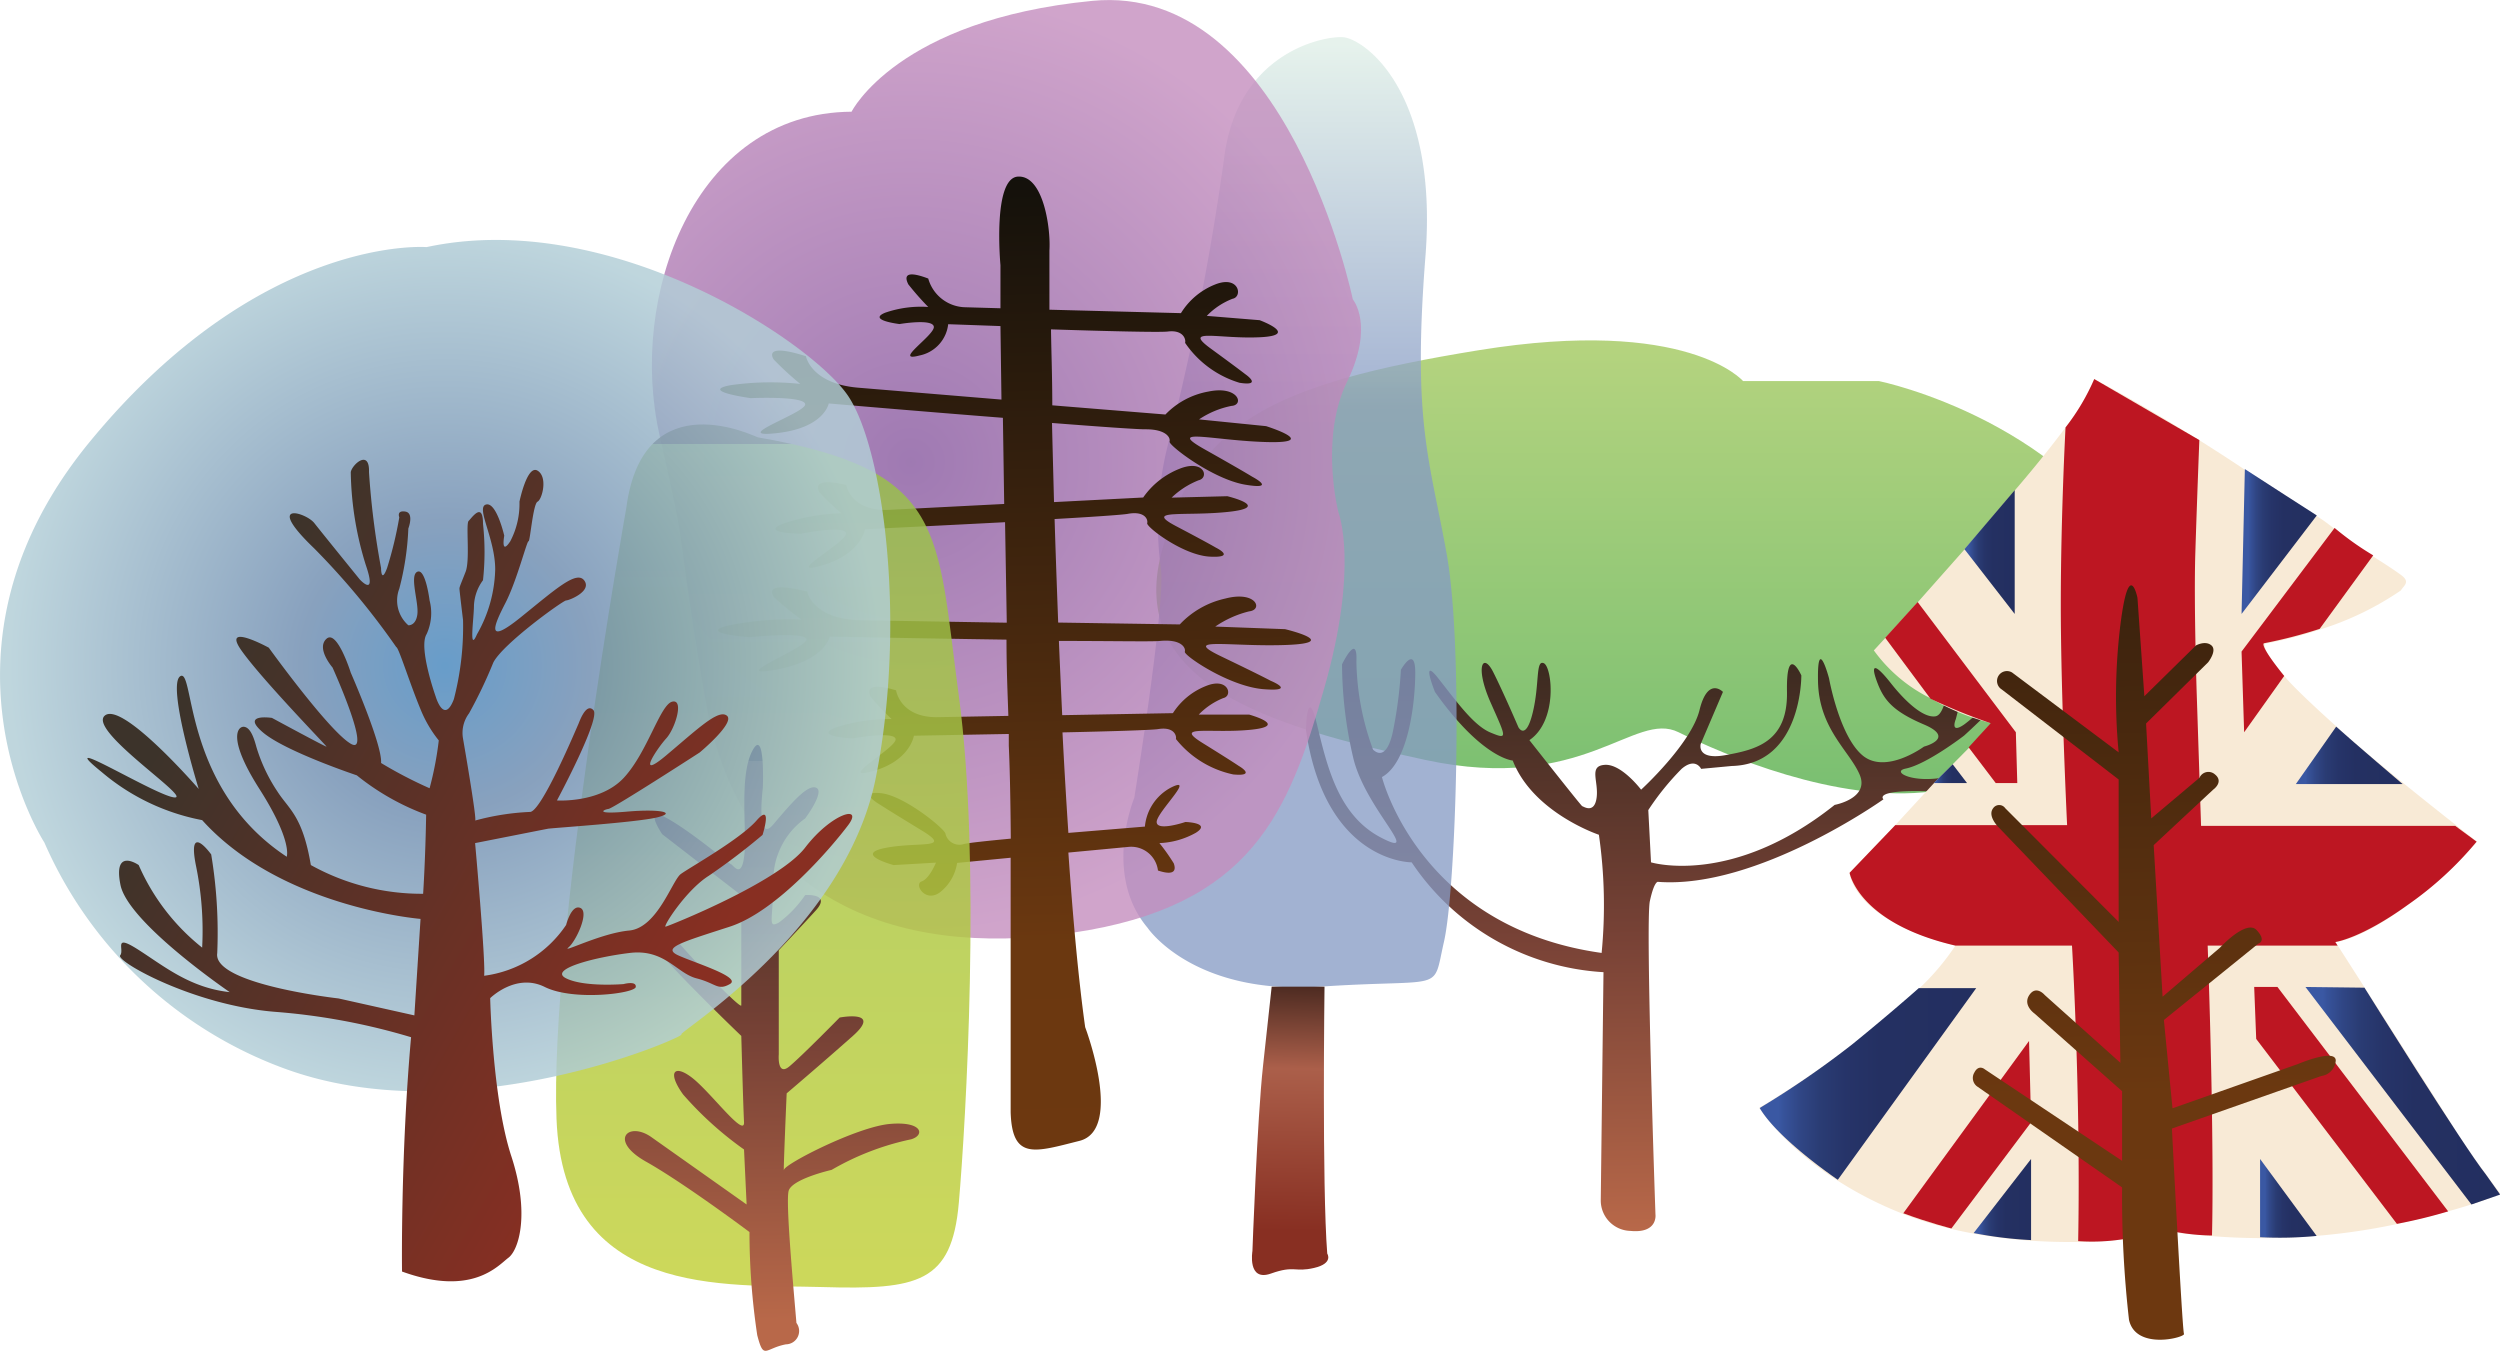 <svg xmlns="http://www.w3.org/2000/svg" xmlns:xlink="http://www.w3.org/1999/xlink" viewBox="0 0 174.12 94.15"><defs><style>.cls-1,.cls-17,.cls-18,.cls-19,.cls-2,.cls-20,.cls-21,.cls-3,.cls-4,.cls-5,.cls-6{fill-rule:evenodd;}.cls-1{opacity:0.84;fill:url(#linear-gradient);}.cls-2{fill:url(#New_Gradient_Swatch_1);}.cls-3{opacity:0.77;fill:url(#linear-gradient-2);}.cls-4{fill:url(#linear-gradient-3);}.cls-5{opacity:0.8;fill:url(#radial-gradient);}.cls-6{fill:url(#New_Gradient_Swatch_2);}.cls-7{fill:#f8ead6;}.cls-8{fill:url(#linear-gradient-4);}.cls-9{fill:url(#linear-gradient-5);}.cls-10{fill:url(#linear-gradient-6);}.cls-11{fill:url(#linear-gradient-7);}.cls-12{fill:url(#linear-gradient-8);}.cls-13{fill:url(#linear-gradient-9);}.cls-14{fill:url(#linear-gradient-10);}.cls-15{fill:url(#linear-gradient-11);}.cls-16{fill:#bd1622;}.cls-17{fill:url(#New_Gradient_Swatch_2-2);}.cls-18,.cls-20{opacity:0.83;}.cls-18{fill:url(#linear-gradient-12);}.cls-19{fill:url(#New_Gradient_Swatch_1-2);}.cls-20{fill:url(#radial-gradient-2);}.cls-21{fill:url(#linear-gradient-13);}</style><linearGradient id="linear-gradient" x1="115.76" y1="55.26" x2="115.77" y2="23.7" gradientUnits="userSpaceOnUse"><stop offset="0" stop-color="#60b356"/><stop offset="1" stop-color="#a7cb66"/><stop offset="1" stop-color="#98c04c"/><stop offset="1" stop-color="#38291f"/></linearGradient><linearGradient id="New_Gradient_Swatch_1" x1="116.3" y1="85.7" x2="115.79" y2="44.93" gradientUnits="userSpaceOnUse"><stop offset="0" stop-color="#b86849"/><stop offset="0.5" stop-color="#784236"/><stop offset="1" stop-color="#38291f"/><stop offset="1"/></linearGradient><linearGradient id="linear-gradient-2" x1="89.84" y1="34.43" x2="89.87" y2="-0.04" gradientUnits="userSpaceOnUse"><stop offset="0.04" stop-color="#869ac4"/><stop offset="0.17" stop-color="#869ac4"/><stop offset="0.91" stop-color="#deeee6"/></linearGradient><linearGradient id="linear-gradient-3" x1="89.91" y1="85.72" x2="90.29" y2="63.99" gradientUnits="userSpaceOnUse"><stop offset="0" stop-color="#882f22"/><stop offset="0.52" stop-color="#ab5f4a"/><stop offset="1"/></linearGradient><radialGradient id="radial-gradient" cx="63.44" cy="32.19" r="32.77" gradientUnits="userSpaceOnUse"><stop offset="0" stop-color="#edeced"/><stop offset="0" stop-color="#b1adac"/><stop offset="0" stop-color="#8f8a88"/><stop offset="0" stop-color="#f3f3f4"/><stop offset="0" stop-color="#f5f5f6"/><stop offset="0" stop-color="#f9f9fa"/><stop offset="0" stop-color="#f3f2f3"/><stop offset="0" stop-color="#f0eeef"/><stop offset="0" stop-color="#e5e4e5"/><stop offset="0" stop-color="#d4d1d2"/><stop offset="0" stop-color="#bbb8b8"/><stop offset="0" stop-color="#9c9797"/><stop offset="0" stop-color="#766f6f"/><stop offset="0" stop-color="#716a6a"/><stop offset="0" stop-color="#f3f2f3"/><stop offset="0" stop-color="#f1eff0"/><stop offset="0" stop-color="#e8e7e8"/><stop offset="0" stop-color="#e7e5e6"/><stop offset="0" stop-color="#f6f5f6"/><stop offset="0" stop-color="#f6f6f7"/><stop offset="0" stop-color="#e6e4e5"/><stop offset="0" stop-color="#e8e7e7"/><stop offset="0" stop-color="#ecebeb"/><stop offset="0" stop-color="#cfcccc"/><stop offset="0" stop-color="#cecbcb"/><stop offset="0" stop-color="#ccc9c9"/><stop offset="0" stop-color="#d0cdcd"/><stop offset="0" stop-color="#e4e2e2"/><stop offset="0" stop-color="#ebeaea"/><stop offset="0" stop-color="#e9e7e8"/><stop offset="0" stop-color="#eae8e9"/><stop offset="0" stop-color="#e8e6e7"/><stop offset="0" stop-color="#e7e5e5"/><stop offset="0" stop-color="#eae8e9"/><stop offset="0" stop-color="#e7e5e6"/><stop offset="0" stop-color="#87589f"/><stop offset="1" stop-color="#c48dbe"/></radialGradient><linearGradient id="New_Gradient_Swatch_2" x1="71.51" y1="81.05" x2="69.76" y2="11.75" gradientUnits="userSpaceOnUse"><stop offset="0" stop-color="#edeced"/><stop offset="0" stop-color="#b1adac"/><stop offset="0" stop-color="#8f8a88"/><stop offset="0" stop-color="#f3f3f4"/><stop offset="0" stop-color="#f5f5f6"/><stop offset="0" stop-color="#f9f9fa"/><stop offset="0" stop-color="#f3f2f3"/><stop offset="0" stop-color="#f0eeef"/><stop offset="0" stop-color="#e5e4e5"/><stop offset="0" stop-color="#d4d1d2"/><stop offset="0" stop-color="#bbb8b8"/><stop offset="0" stop-color="#9c9797"/><stop offset="0" stop-color="#766f6f"/><stop offset="0" stop-color="#716a6a"/><stop offset="0" stop-color="#f3f2f3"/><stop offset="0" stop-color="#f1eff0"/><stop offset="0" stop-color="#e8e7e8"/><stop offset="0" stop-color="#e7e5e6"/><stop offset="0" stop-color="#e0dede"/><stop offset="0" stop-color="#e5e3e4"/><stop offset="0" stop-color="#e7e5e6"/><stop offset="0" stop-color="#e8e6e7"/><stop offset="0" stop-color="#eae8e9"/><stop offset="0" stop-color="#e7e5e5"/><stop offset="0" stop-color="#e9e7e8"/><stop offset="0" stop-color="#ebeaea"/><stop offset="0" stop-color="#ccc9c9"/><stop offset="0" stop-color="#d1cece"/><stop offset="0" stop-color="#e5e3e3"/><stop offset="0" stop-color="#ecebeb"/><stop offset="0" stop-color="#b19e99"/><stop offset="0" stop-color="#b9aaa7"/><stop offset="0" stop-color="#c3bab8"/><stop offset="0" stop-color="#cac4c3"/><stop offset="0" stop-color="#cecaca"/><stop offset="0" stop-color="#cfcccc"/><stop offset="0" stop-color="#e4e2e3"/><stop offset="0" stop-color="#f6f6f7"/><stop offset="0" stop-color="#f6f5f6"/><stop offset="0" stop-color="#e6e4e5"/><stop offset="0" stop-color="#d2cbc8"/><stop offset="0" stop-color="#b4a49b"/><stop offset="0" stop-color="#9b8475"/><stop offset="0" stop-color="#876b58"/><stop offset="0" stop-color="#795944"/><stop offset="0" stop-color="#714f37"/><stop offset="0" stop-color="#6e4b33"/><stop offset="0" stop-color="#6c422c"/><stop offset="0" stop-color="#6a3622"/><stop offset="0" stop-color="#69321f"/><stop offset="0" stop-color="#6b3519"/><stop offset="0" stop-color="#6d3712"/><stop offset="0" stop-color="#6d3810"/><stop offset="0.22" stop-color="#6b3810"/><stop offset="1" stop-color="#12100b"/><stop offset="1" stop-color="#22180d"/><stop offset="1" stop-color="#3d250f"/><stop offset="1" stop-color="#533011"/><stop offset="1" stop-color="#643913"/><stop offset="1" stop-color="#6f3f14"/><stop offset="1" stop-color="#764215"/><stop offset="1" stop-color="#784315"/><stop offset="1" stop-color="#7c4816"/><stop offset="1" stop-color="#743e18"/><stop offset="1" stop-color="#753f18"/><stop offset="1" stop-color="#7a4616"/><stop offset="1" stop-color="#7c4816"/></linearGradient><linearGradient id="linear-gradient-4" x1="134.69" y1="53.89" x2="137.01" y2="53.89" gradientUnits="userSpaceOnUse"><stop offset="0.09" stop-color="#3a58a3"/><stop offset="0.11" stop-color="#37539b"/><stop offset="0.19" stop-color="#304685"/><stop offset="0.28" stop-color="#2a3c74"/><stop offset="0.4" stop-color="#263469"/><stop offset="0.56" stop-color="#243062"/><stop offset="1" stop-color="#232f60"/></linearGradient><linearGradient id="linear-gradient-5" x1="122.52" y1="75.5" x2="137.64" y2="75.5" xlink:href="#linear-gradient-4"/><linearGradient id="linear-gradient-6" x1="137.5" y1="83.55" x2="141.46" y2="83.55" xlink:href="#linear-gradient-4"/><linearGradient id="linear-gradient-7" x1="157.41" y1="83.46" x2="161.35" y2="83.46" xlink:href="#linear-gradient-4"/><linearGradient id="linear-gradient-8" x1="160.57" y1="76.32" x2="174.12" y2="76.32" xlink:href="#linear-gradient-4"/><linearGradient id="linear-gradient-9" x1="159.9" y1="52.61" x2="167.34" y2="52.61" xlink:href="#linear-gradient-4"/><linearGradient id="linear-gradient-10" x1="156.12" y1="37.72" x2="161.36" y2="37.72" xlink:href="#linear-gradient-4"/><linearGradient id="linear-gradient-11" x1="136.82" y1="38.45" x2="140.32" y2="38.45" xlink:href="#linear-gradient-4"/><linearGradient id="New_Gradient_Swatch_2-2" x1="150.4" y1="94.41" x2="148.84" y2="11.34" xlink:href="#New_Gradient_Swatch_2"/><linearGradient id="linear-gradient-12" x1="53.16" y1="88.39" x2="53.16" y2="30.95" gradientUnits="userSpaceOnUse"><stop offset="0" stop-color="#c2d03a"/><stop offset="1" stop-color="#98c04c"/><stop offset="1" stop-color="#38291f"/></linearGradient><linearGradient id="New_Gradient_Swatch_1-2" x1="53.94" y1="91.95" x2="53.45" y2="52.97" xlink:href="#New_Gradient_Swatch_1"/><radialGradient id="radial-gradient-2" cx="30.99" cy="46.36" r="30.33" gradientUnits="userSpaceOnUse"><stop offset="0" stop-color="#4989bf"/><stop offset="0.33" stop-color="#708eb1"/><stop offset="1" stop-color="#b2ced7"/></radialGradient><linearGradient id="linear-gradient-13" x1="12.75" y1="49.12" x2="58.91" y2="75.7" gradientUnits="userSpaceOnUse"><stop offset="0" stop-color="#3c332a"/><stop offset="0.76" stop-color="#882f22"/></linearGradient></defs><g id="Layer_2" data-name="Layer 2"><g id="Layer_1-2" data-name="Layer 1"><path class="cls-1" d="M130.86,26.54s13.75,2.79,19,14.18-8.72,13.54-15.3,14.4S120,52.54,116.91,51s-6.58,4.3-17.63,1.93-20.72-5.37-18.4-14.4S88.44,26.75,103,24.39s18.4,2.15,18.4,2.15Z"/><path class="cls-2" d="M111.49,83.6l.19-15.89a17.28,17.28,0,0,1-13.36-7.65s-6,.06-7.36-9.19c0,0,.06-3.32.77-.39s1.49,6.32,4.46,7.86-1.1-2-1.94-5.56a29,29,0,0,1-.78-6.51s1.1-2.29,1-.19a18.53,18.53,0,0,0,1.16,6.13c.2.19.91.76,1.36-1.15a29.88,29.88,0,0,0,.58-4.41s1-1.78,1,.2-.45,6.25-2.32,7.27c0,0,2.58,10.47,15.3,12.25a34.42,34.42,0,0,0-.19-8.23s-4.59-1.53-6-5.17c0,0-2.13-.13-5.42-4.78,0,0-1-2.49.19-1s2.45,3.32,3.68,3.83,1.1.38,0-2.11-.52-3.51.19-2.1,1.75,3.83,1.75,3.83.51,1,1-1,.19-3.7.77-3.45,1,4-1,5.36c0,0,3.62,4.6,3.68,4.6s.84.57,1-.58-.58-2.23.58-2.3,2.52,1.73,2.52,1.73,3.49-3.19,4.07-5.55S120,48.19,120,48.19l-1.55,3.63s-.32,1.15,1.75.77,4.32-.89,4.26-4.4,1-1.15,1-1.15.06,6.19-4.85,6.31l-2.13.2s-.39-.83-1.36,0a18.3,18.3,0,0,0-2.32,2.87l.19,3.64s5.62,1.72,12.79-4c0,0,2.45-.45,1.74-2.11s-2.84-3.19-2.9-6.51.77-.19.77-.19.71,4,2.33,5.36S134,52,134,52s2.26-.58,0-1.54-2.84-1.78-3.3-3.06,0-1.08,1,.19,2.26,2.43,3.1,2.3,1-3.19,1-3.64.84-2,1-.38a16.56,16.56,0,0,1-.58,4.21s-.45,1.09.58.38a9,9,0,0,0,2.51-2.87c0-.32,2.14-2,1.36-.57s-3.87,4.21-3.87,4.21-2.59,2-4.07,2.3,2.2,1.85,5.81-.77.2,1,.2,1-1.42,1.4-4.85,1.34-2.71.57-2.71.57-8.78,6.26-15.69,5.75c0,0-.26-.13-.58,1.34s.39,21.82.39,21.82.19,1.34-1.75,1.15A2.12,2.12,0,0,1,111.49,83.6Z"/><path class="cls-3" d="M79.92,64.61s3.13,4.7,12,4.11,7.82.49,8.65-3.13,1.38-20.35.19-27-2.39-9.1-1.48-20.74S94.92,2.68,93.54,2.59,86.18,3.66,85.26,11A181.05,181.05,0,0,1,81.4,30.76a22.62,22.62,0,0,0-.55,8.81c.36,2.35-1.85,16-1.85,16S76.79,60.89,79.92,64.61Z"/><path class="cls-4" d="M88.57,68.72h3.68s-.18,13.89.19,18.59c0,0,.46.68-.92,1s-1.34-.2-3,.39-1.29-1.57-1.29-1.57.33-9.19.74-12.91S88.57,68.72,88.57,68.72Z"/><path class="cls-5" d="M59.31,7.78S62.5,1.38,76.07.06,94.22,20.85,94.22,20.85s1.53,1.78-.4,5.74-.6,9.1-.6,9.1,1.46,3.7-1,12.28-5,15.17-17.56,17-23.2-2.51-25.53-16.24-1-8.84-3.19-18.41S48.27,7.85,59.31,7.78Z"/><path class="cls-6" d="M69.68,18.47s0,1.15,0,3l-2.43-.07a2.74,2.74,0,0,1-2.6-2c-1.92-.73-1.52.13-1.39.4a19.73,19.73,0,0,0,1.39,1.58,7.58,7.58,0,0,0-3,.4c-1.27.52,1,.79,1,.79s2.33-.4,2.39.19-2.92,2.51-1,2a2.51,2.51,0,0,0,2-2.18l3.64.13.07,5.12-10-.83c-3.27-.28-3.62-2.19-3.62-2.19-2.82-.9-2.39,0-2.24.23a21.48,21.48,0,0,0,1.85,1.7,19.6,19.6,0,0,0-4.87.09c-2.2.41,1.42.9,1.42.9s3.81-.17,3.79.44-5.34,2.36-2,2,3.64-2.07,3.64-2.07,6.26.54,12.13,1l.09,6-8,.41c-2.72.13-3-1.73-3-1.73-2.35-.55-2,.26-1.87.5a16.46,16.46,0,0,0,1.54,1.47,14,14,0,0,0-4,.7c-1.84.68,1.17.72,1.17.72s3.16-.64,3.15,0-4.44,3-1.69,2.21,3-2.52,3-2.52,5-.24,9.76-.49l.12,7-10.14-.17c-3.4-.06-3.76-2-3.76-2-2.94-.73-2.49.11-2.34.37a20.64,20.64,0,0,0,1.93,1.58,21.41,21.41,0,0,0-5.06.41c-2.3.56,1.48.82,1.48.82s4-.42,3.94.18S50.53,47.27,54,46.65s3.79-2.31,3.79-2.31,6.3.12,12.31.21c0,2,.08,3.84.13,5.31l-5,.09c-2.55,0-2.82-1.87-2.82-1.87-2.23-.66-1.89.19-1.77.45a16.49,16.49,0,0,0,1.46,1.55,12.23,12.23,0,0,0-3.83.57c-1.75.64,1.11.78,1.11.78s3-.55,3,.07-4.2,2.94-1.59,2.21,2.86-2.47,2.86-2.47l6.61-.12q0,.43,0,.81c.08,1.75.12,4,.14,6.48-1.7.16-3,.3-3.28.38a1,1,0,0,1-1.27-.72c0-.3-2.89-2.69-4.53-2.83s-.05.79-.05.79.53.35,2.91,1.8c2.21,1.34-.17.78-2.48,1.22s.54,1.2.54,1.2l2.95-.17s-.45,1.12-1,1.31.25,1.5,1.26.77a3.2,3.2,0,0,0,1.21-2.06l3.73-.36c0,7.12,0,15.35,0,17.72.1,3.37,1.69,2.78,4.79,2s.4-7.92.4-7.92c-.46-3.29-.85-7.52-1.17-12.16l4.24-.4a1.88,1.88,0,0,1,2,1.65c1.41.47,1.18-.27,1.1-.5a13.52,13.52,0,0,0-1-1.41A5.62,5.62,0,0,0,83.29,58c1.11-.7-.73-.75-.73-.75s-2,.68-2,0,2.77-3.28,1-2.4a3.43,3.43,0,0,0-1.82,2.72l-5.33.44c-.15-2.27-.29-4.63-.41-7,3.29-.07,6.21-.16,6.66-.23,1.09-.18,1.3.44,1.24.69a6.94,6.94,0,0,0,4,2.47c1.69.15.37-.6.37-.6s-.43-.3-2.51-1.59.51-.65,3.31-.92S87,49.77,87,49.77l-3.51,0a4.92,4.92,0,0,1,1.71-1.15c.69-.15.35-1.48-1.21-.84a4.83,4.83,0,0,0-2.3,1.89l-7.71.14c-.08-1.72-.16-3.46-.23-5.17,3.6,0,6.53.06,7.05,0,1.49-.14,1.8.49,1.72.75S85.61,47.81,88,48s.49-.59.49-.59-.58-.32-3.45-1.7.69-.64,4.57-.79-.11-1.1-.11-1.1l-4.86-.18A7.21,7.21,0,0,1,87,42.58c1-.11.49-1.46-1.67-.89a6.17,6.17,0,0,0-3.16,1.8l-8.47-.13c-.09-2.47-.18-4.9-.25-7.21,2.62-.15,4.69-.29,5.09-.36,1.19-.22,1.43.39,1.36.65s2.5,2.24,4.38,2.33.4-.63.4-.63-.46-.28-2.76-1.49.56-.67,3.64-1-.08-1.09-.08-1.09l-3.88.1a5.77,5.77,0,0,1,1.88-1.21c.76-.17.39-1.49-1.33-.8a5.57,5.57,0,0,0-2.53,2l-6.21.32c-.05-1.93-.1-3.79-.14-5.51,3.35.26,6,.45,6.54.44,1.44,0,1.73.61,1.65.86s3,2.62,5.28,3,.47-.56.47-.56-.55-.35-3.32-1.91.67-.59,4.39-.5-.1-1.11-.1-1.11l-4.67-.47a6.2,6.2,0,0,1,2.26-.94c.92-.06.47-1.43-1.6-1a5.47,5.47,0,0,0-3,1.6l-7.88-.64c0-2-.07-3.77-.09-5.29,3.7.12,7.6.22,8.14.15,1.06-.13,1.27.53,1.2.79a7.05,7.05,0,0,0,3.79,2.78c1.66.26.4-.6.4-.6s-.4-.32-2.4-1.78.53-.66,3.4-.79,0-1.19,0-1.19L84.05,22a5,5,0,0,1,1.79-1.19c.73-.13.47-1.66-1.2-1a4.93,4.93,0,0,0-2.39,2l-9.16-.24c0-2.35,0-3.85,0-4.12.1-1.48-.4-5.25-2.19-5.15S69.68,18.47,69.68,18.47Z"/><path class="cls-7" d="M145.86,26.4a14.64,14.64,0,0,1-2,3.37c-1.64,2.21-3.52,4.37-3.52,4.37l-3.5,4.11-3.26,3.68-2.26,2.49-.81.88a10.73,10.73,0,0,0,4,3.36,16,16,0,0,0,4.2,1.71l-1.54,1.68L136,53.23l-1.3,1.31L132,57.47l-3.18,3.32s.17,3.27,7.37,5.07a16.92,16.92,0,0,1-2.54,3,68.19,68.19,0,0,1-11.12,8.3s2.81,4.55,10,7.38,15.49,1.77,15.49,1.77a13.1,13.1,0,0,0,2.52-.68l1.33.26,2.15.2A44.9,44.9,0,0,0,167,85.24c5.62-1.27,7.14-2.12,7.14-2.12s-2-2.58-3.39-4.82-8.09-12.69-8.09-12.69,1.64-.1,4.86-2.45a28.77,28.77,0,0,0,5-4.54s-7.26-5.65-9.77-8c0,0-2.87-2.56-3.62-3.5s-1.45-1.73-1.4-2.28a30.41,30.41,0,0,0,3.87-1,21,21,0,0,0,5.62-2.72c.16-.3.65-.55.1-1s-2.78-1.83-2.78-1.83l-2.66-2c-.42-.3-5.6-3.62-5.6-3.62S151.28,29.28,145.86,26.4Z"/><path class="cls-8" d="M136,53.23l1,1.31s-2.35,0-2.32,0Z"/><path class="cls-9" d="M133.64,68.82h4L128,82.17s-4.15-2.8-5.44-5A63.8,63.8,0,0,0,129,72.74C131.72,70.53,133.64,68.82,133.64,68.82Z"/><path class="cls-10" d="M141.46,80.72v5.65a28,28,0,0,1-4-.49Z"/><path class="cls-11" d="M157.41,80.72v5.45a26.89,26.89,0,0,0,3.94-.09Z"/><path class="cls-12" d="M160.57,68.74l4.11.05s6.93,11.1,8.45,13l1,1.41-2,.69Z"/><path class="cls-13" d="M159.9,54.61h7.44s-3.41-2.9-4.63-4Z"/><path class="cls-14" d="M156.35,32.67l-.23,10.09,5.24-6.86S157.31,33.3,156.35,32.67Z"/><polygon class="cls-15" points="140.32 34.14 140.32 42.76 136.82 38.25 140.32 34.14"/><path class="cls-16" d="M145.86,26.4a15.44,15.44,0,0,1-2,3.37s-.33,6.13-.33,12.37.44,15.33.44,15.33H132l-3.18,3.32s.6,3.5,7.37,5.07h8.12s.62,10.3.43,20.58a13.77,13.77,0,0,0,5.84-.85,14.72,14.72,0,0,0,3.48.46s.2-5.79-.3-20.19h9.05l-.16-.25s1.8-.24,5.05-2.59a23.91,23.91,0,0,0,4.79-4.4L171,57.52l-17.7,0-.3-9.12s-.21-6.34-.1-9.87.28-7.88.28-7.88Z"/><path class="cls-16" d="M162.6,36.77a20.46,20.46,0,0,0,2.69,1.91l-3.73,5.12a32.63,32.63,0,0,1-3.87,1s-.44,0,1.4,2.28L156.3,51l-.18-5.62Z"/><path class="cls-16" d="M157,68.74h1.62l11.89,15.63a35.55,35.55,0,0,1-3.57.87l-9.8-12.88Z"/><path class="cls-16" d="M141.32,72.5l.14,5.67-5.55,7.39s-1.55-.39-3.35-1.06Z"/><path class="cls-16" d="M133.56,41.93l-2.26,2.49,3.15,4.24a38.69,38.69,0,0,0,4.2,1.71l-1.54,1.68L139,54.54s1.5,0,1.5,0S140.4,51,140.4,51Z"/><path class="cls-17" d="M152.11,92.9c-.12-.24-.84-14.3-.84-14.3l10.41-3.66a1.16,1.16,0,0,0,1-1.07c0-.88-2.64.24-2.64.24l-8.73,3.08-.6-6.15,6.58-5.32s.6-.17-.12-.94S154.62,66,154.62,66l-4,3.42L150,58.86,154.14,55s.78-.54.12-1.07a.68.68,0,0,0-1.07.24L149.83,57l-.36-6.61,4.32-4.26s.65-.82.23-1.18-1.07,0-1.07,0l-3.6,3.54-.48-6.85s-.59-2.9-1.19,1.89a41.09,41.09,0,0,0-.12,8.87l-7.42-5.56a.69.69,0,1,0-.72,1.18l8.14,6.27v9.92l-7.9-7.92a.51.51,0,0,0-.84,0c-.42.54.36,1.31.36,1.31l8.38,8.74.12,7.68-5.27-4.72s-.59-.71-1.07,0,.36,1.29.36,1.29L147.8,76v4.85l-9.57-6.38s-.42-.36-.72.23a.73.73,0,0,0,.24,1l10.05,7a75.81,75.81,0,0,0,.48,9.22C148.75,94.08,152.23,93.14,152.11,92.9Z"/><path class="cls-18" d="M43.62,35.38s-5.35,30-4.86,42.55S50.53,89.44,57.24,89.64s9.05-.29,9.54-5.86,1.56-23.81,0-35.32-.78-15.71-14-18C52.76,30.5,44.79,26.41,43.62,35.38Z"/><path class="cls-19" d="M52.2,85.81S47.65,82.4,45,80.91s-1.23-2.84.37-1.71L52,83.89l-.18-3.83a24.12,24.12,0,0,1-4.25-3.84c-1.17-1.64-.55-2.13.74-1.07s3.57,4.13,3.51,3-.19-6-.19-6-5.72-5.47-6.46-6.82.8-1.35,1.66-.21,4.8,5.25,4.8,4.9V62.36L46.12,58.1S44.7,56,46.48,57s4.25,3.12,4.43,3.19.74,1.07.93-.63-.37-5.48.55-7.25.74,2.56.74,2.56-.5,4,.73,2.55,2.4-2.84,3-2.55S56.08,57,56.08,57a5.29,5.29,0,0,0-2.22,4.26c0,2.84-.43,3.41.38,3a8,8,0,0,0,1.84-1.92s1.84-.14.74,1.07-2.58,2.77-2.58,2.77v7.25s-.13,1.56.73.85,3.51-3.41,3.51-3.41,3-.57.92,1.28-4.61,4-4.61,4-.25,5.75-.19,5.33,5.11-3,7.38-3.2,2.46.78,1.48,1.07a18.68,18.68,0,0,0-5.54,2.13s-2.82.64-3,1.49.25,5.68.55,9.17a.93.93,0,0,1-.73,1.49c-1.48.28-1.54,1.13-2-.64A48.47,48.47,0,0,1,52.2,85.81Z"/><path class="cls-20" d="M29.71,17.21S18.16,16.29,6.26,30.76,3.09,58.68,3.09,58.68A29.24,29.24,0,0,0,19.78,74.41c12.61,4.65,28.1-2.3,27.68-2.36S58.86,64.91,61,54.16s.56-22.8-1.9-26.54S42.53,14.45,29.71,17.21Z"/><path class="cls-21" d="M28,88.56s-.11-8,.63-16.32a44.7,44.7,0,0,0-9.5-1.77C13.44,70,8.05,66.94,8.37,66.54S7.84,65,9.64,66.15,13.23,68.8,16,69.1c0,0-7.08-4.82-7.61-7.47s1.27-1.38,1.27-1.38A15,15,0,0,0,14.08,66a22.5,22.5,0,0,0-.43-5.7c-.63-3.14,1.06-.79,1.06-.79a33.31,33.31,0,0,1,.42,6.88c-.32,2.17,8.45,3.15,8.45,3.15l5.28,1.18L29.29,64s-9.72-.79-15.21-6.88a15.18,15.18,0,0,1-7-3.35c-3.64-2.95,3.81,1.68,5.07,1.77s-6.07-4.67-4.85-5.7,6.54,5.11,6.54,5.11-2.26-7.32-1.27-7.86.16,7.81,7.4,12.58c0,0,.42-1.08-1.9-4.72S16.61,50.57,17,50.62s.64.59.85,1.38a11.58,11.58,0,0,0,1.48,3.14c.79,1.23,1.74,1.67,2.32,5.11a15.91,15.91,0,0,0,7.82,2s.16-2.41.21-5.51A17.11,17.11,0,0,1,24.85,54s-5-1.67-6.55-3,.64-1,.64-1,3.8,2.06,3.8,2-4.49-4.67-5.92-6.69,1.9-.2,1.9-.2,4.18,5.8,5.71,6.69-1.27-5.31-1.27-5.31-1.16-1.33-.42-2,1.69,2.36,1.69,2.36,2.22,5.06,2.11,6.29a29.79,29.79,0,0,0,3.38,1.76,23,23,0,0,0,.64-3.33,8.51,8.51,0,0,1-1.27-2.17c-.74-1.77-1.53-4.33-1.69-4.33a51.76,51.76,0,0,0-5.71-6.87c-3.54-3.39-.58-2.51,0-1.77s3.17,3.93,3.17,3.93,1.22,1.33.42-1a22.7,22.7,0,0,1-1.05-6.48c.1-.54,1.32-1.62,1.27,0a56,56,0,0,0,.84,6.68s0,1.13.42,0a26.9,26.9,0,0,0,.85-3.53s-.21-.5.42-.4.21,1.18.21,1.18A19.38,19.38,0,0,1,27.81,41a2.3,2.3,0,0,0,.63,2.55s.53.05.63-.78-.57-2.7,0-2.95.85,2,.85,2a3.5,3.5,0,0,1-.21,2.35c-.58.93.63,4.33.63,4.33s.58,2,1.27.2a20.1,20.1,0,0,0,.64-5.51S32,41.14,32,41s.11-.35.43-1.18,0-3.34.21-3.54,1-1.38,1,.2a18.16,18.16,0,0,1,0,3.93,3.21,3.21,0,0,0-.63,1.77c0,.88-.37,3.34.21,2a9.54,9.54,0,0,0,1.27-4.52c0-2.16-1.37-4.32-.64-4.52s1.27,2.17,1.27,2.17-.26,1.42.42.39a5.63,5.63,0,0,0,.64-2.76s.53-2.6,1.26-2.16.32,2,0,2.16-.52,2.81-.63,2.76S36,40.45,35.2,42s-1.42,3,1.06,1,3.91-3.3,4.44-2.56-1.06,1.38-1.27,1.38-4.39,3-5.07,4.32a32.45,32.45,0,0,1-1.69,3.54,2.27,2.27,0,0,0-.42,1.77s1,5.75.84,5.7a17.25,17.25,0,0,1,3.8-.6c.79.1,3.33-6,3.38-6.09s.53-1.57,1.06-1-2.54,6.29-2.54,6.29,3,.2,4.65-1.57,2.54-5.11,3.38-5.31.21,1.87-.42,2.56-2.17,3,0,1.18,3.64-3.25,4.23-2.76-1.9,2.56-1.9,2.56-6,3.88-6.35,3.93-1,.39,1.27.19,3.54.05,2.12.4-7.35.74-7.61.79-5.07,1-5.07,1,.74,8.21.63,9.24a8.16,8.16,0,0,0,5.71-3.54s.37-1.47,1-1.18-.31,2.31-.84,2.75,2.27-1,4.23-1.18,3-3.49,3.59-3.93,4.12-2.41,5.28-3.73.42,1,.42,1A45.45,45.45,0,0,1,49.36,61c-1.59,1-3.23,3.59-3,3.54s7.87-3.1,9.72-5.51,4.07-3,3-1.57-4.92,6-8.25,7.08-4.75,1.47-3.59,2,4.44,1.52,3.59,2-.95-.05-2.32-.4-2.22-2.06-4.64-1.77-5.71,1.14-4.44,1.77,4,.4,4,.4.9-.25.85.2-4.33,1-6.34,0-3.8.78-3.8.78.16,7,1.47,11,.53,6.53-.2,7.08S32.88,90.33,28,88.56Z"/></g></g></svg>